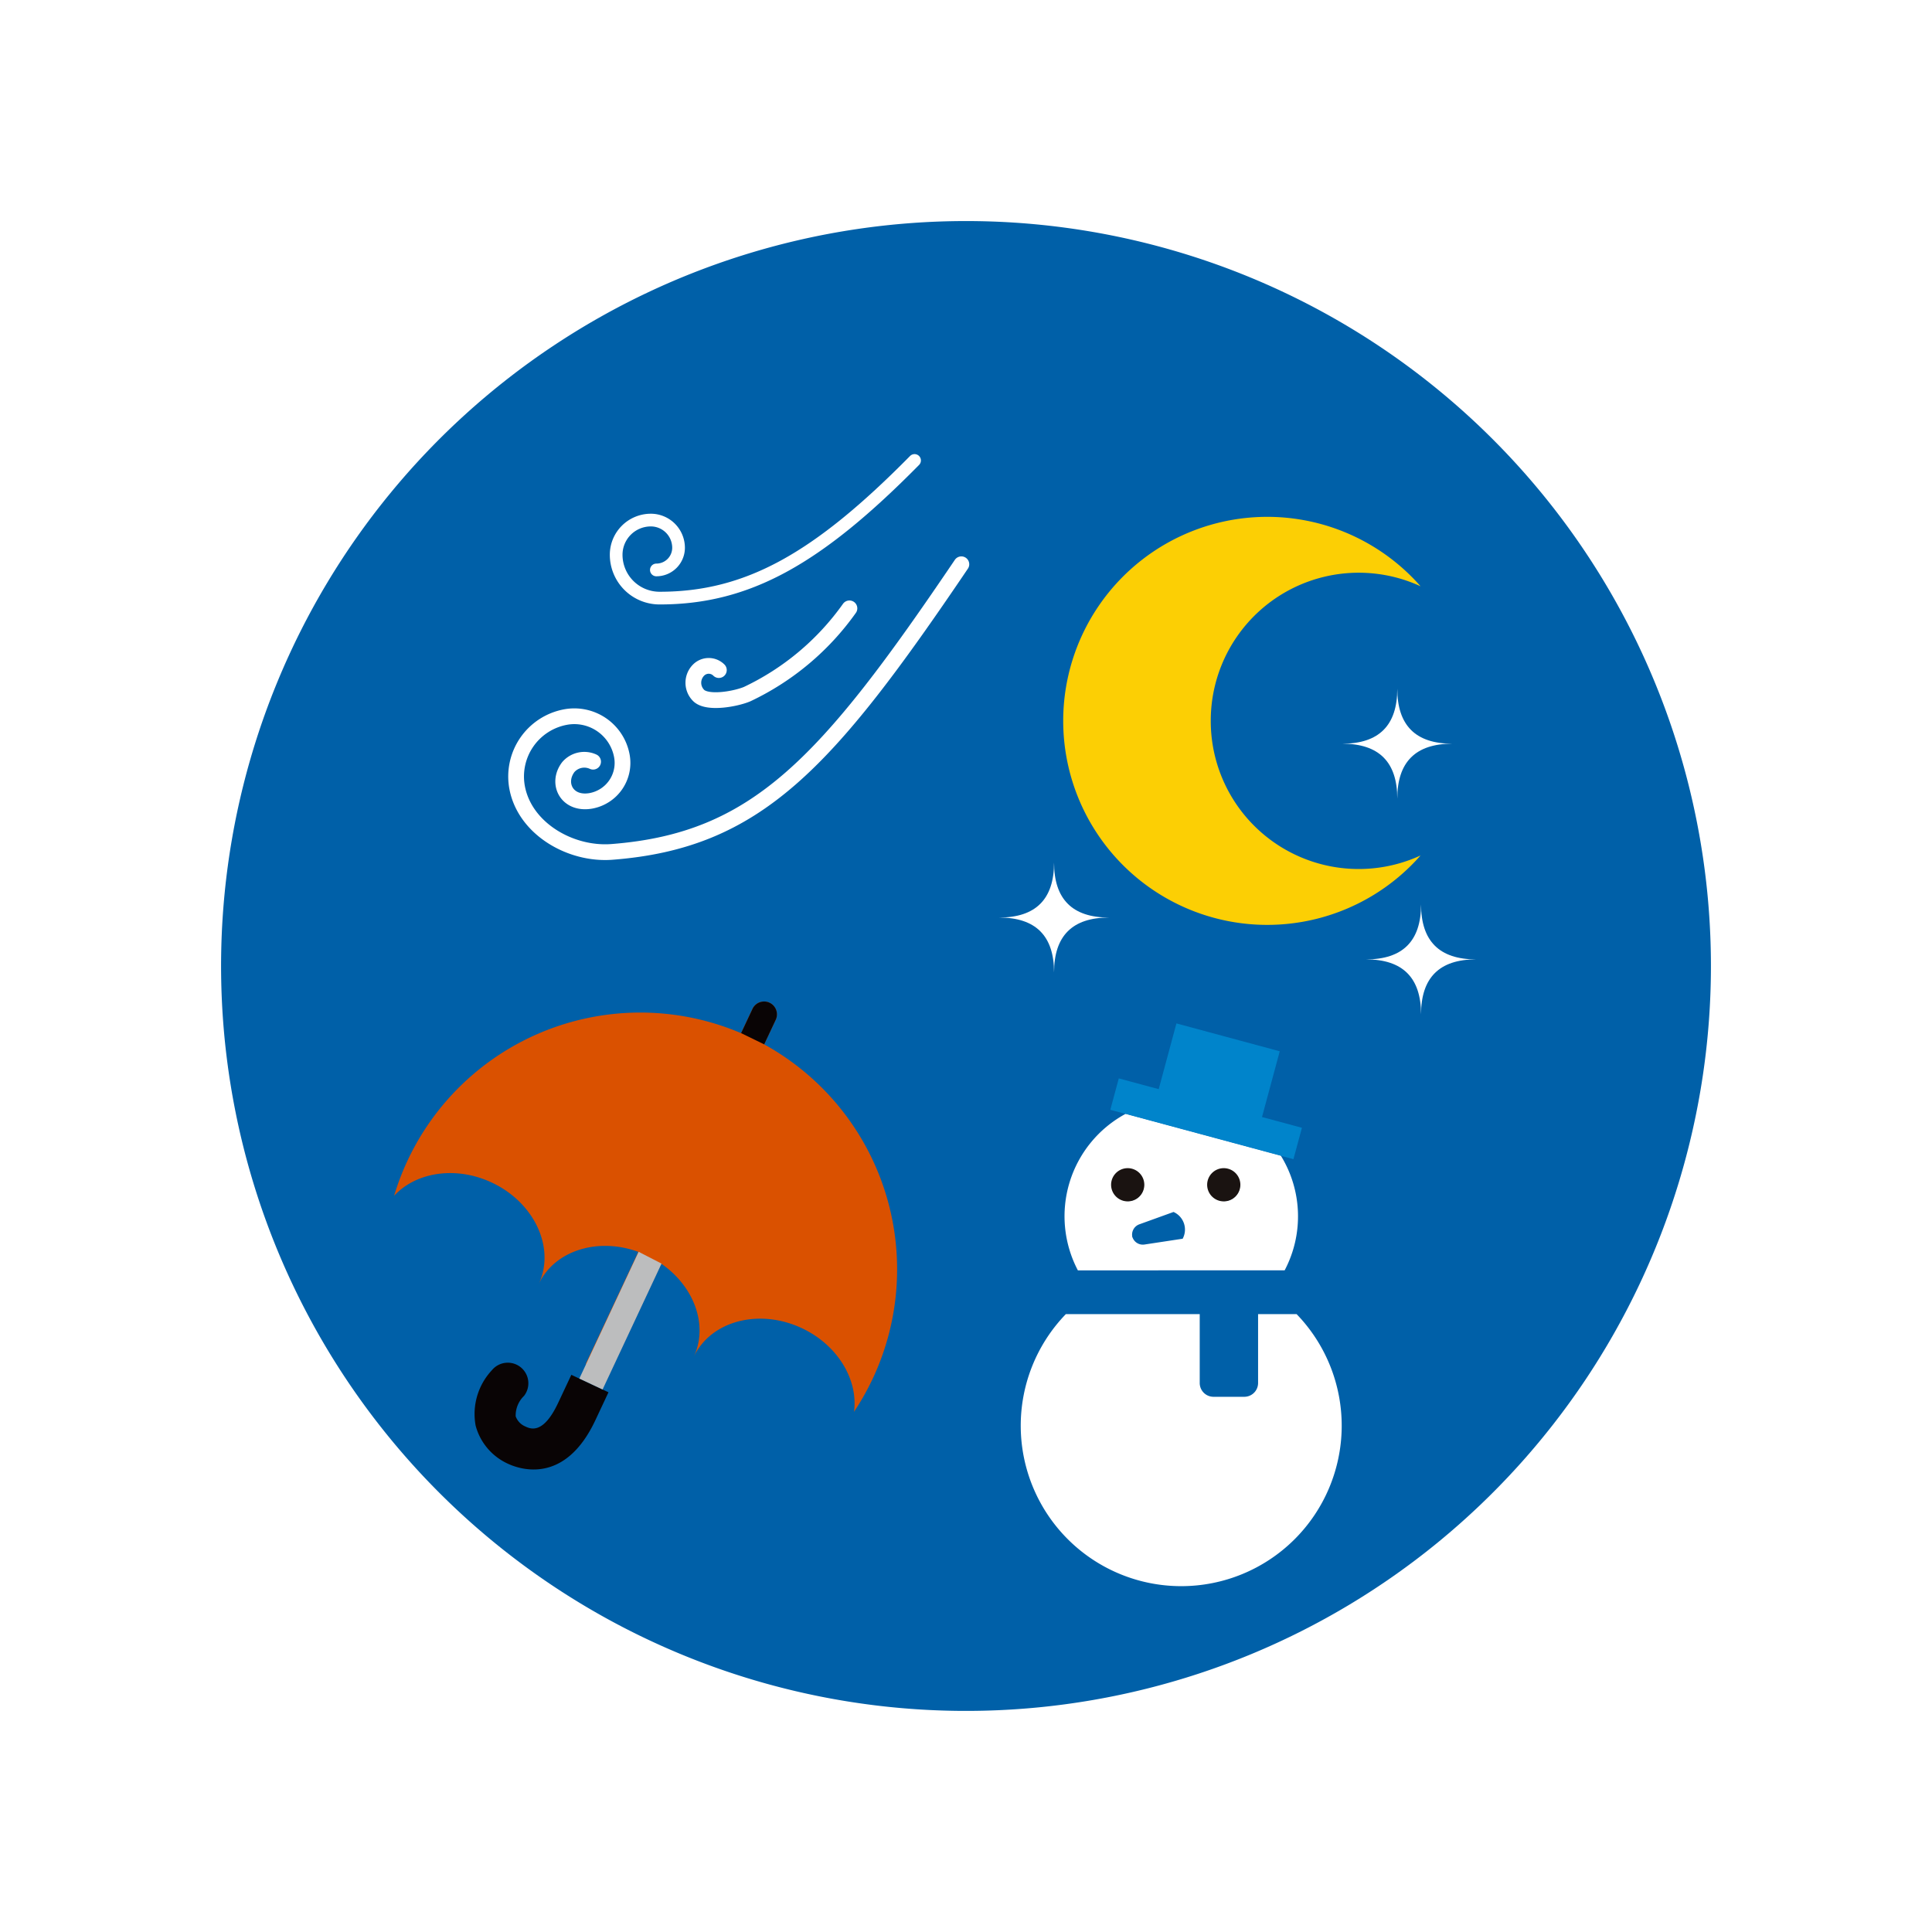 <svg xmlns="http://www.w3.org/2000/svg" xmlns:xlink="http://www.w3.org/1999/xlink" width="157.309" height="157.308" viewBox="0 0 157.309 157.308">
  <defs>
    <filter id="パス_88273" x="0" y="0" width="157.309" height="157.308" filterUnits="userSpaceOnUse">
      <feOffset input="SourceAlpha"/>
      <feGaussianBlur stdDeviation="6" result="blur"/>
      <feFlood flood-opacity="0.502"/>
      <feComposite operator="in" in2="blur"/>
      <feComposite in="SourceGraphic"/>
    </filter>
  </defs>
  <g id="グループ_42931" data-name="グループ 42931" transform="translate(-881.345 -1651.347)">
    <g id="グループ_42268" data-name="グループ 42268" transform="translate(899.345 1669.346)">
      <g id="グループ_42276" data-name="グループ 42276">
        <g transform="matrix(1, 0, 0, 1, -18, -18)" filter="url(#パス_88273)">
          <path id="パス_88273-2" data-name="パス 88273" d="M121.309,60.655A60.654,60.654,0,1,1,60.655,0a60.654,60.654,0,0,1,60.654,60.654" transform="translate(18 18)" fill="#0060a8"/>
        </g>
        <path id="パス_88274" data-name="パス 88274" d="M87.576,89H84.437v5.61a1.123,1.123,0,0,1-1.123,1.122H80.807a1.122,1.122,0,0,1-1.122-1.122V89h-10.9a13.067,13.067,0,1,0,18.787,0" fill="#fff"/>
        <path id="パス_88275" data-name="パス 88275" d="M86.6,85.435a9.423,9.423,0,0,0-.319-9.349l-12.617-3.4a9.476,9.476,0,0,0-3.9,12.752Zm-4.933-8.217A1.287,1.287,0,1,1,80.378,78.5a1.287,1.287,0,0,1,1.287-1.287M78.3,82.861l-3.115.473a.893.893,0,0,1-.983-.614c0,.016,0,.031,0,.047l-.024-.089c0,.015.016.027.02.042a.894.894,0,0,1,.566-1.03l2.789-1.007a1.57,1.57,0,0,1,.743,2.178m-4.455-5.643A1.287,1.287,0,1,1,72.557,78.5a1.287,1.287,0,0,1,1.287-1.287" fill="#fff"/>
        <path id="パス_88276" data-name="パス 88276" d="M81.642,77.116a1.352,1.352,0,1,1-1.352,1.351,1.352,1.352,0,0,1,1.352-1.351" fill="#1a1311"/>
        <path id="パス_88277" data-name="パス 88277" d="M73.821,77.116a1.352,1.352,0,1,1-1.352,1.351,1.352,1.352,0,0,1,1.352-1.351" fill="#1a1311"/>
        <path id="パス_88278" data-name="パス 88278" d="M88.006,73.829l-3.25-.876L86.2,67.6l-8.412-2.27-1.443,5.353-3.25-.876-.69,2.556,14.911,4.022Z" fill="#0084cb"/>
        <path id="パス_88279" data-name="パス 88279" d="M27.449,96.221c-1.225,2.609-2.255,2.125-2.694,1.919a1.419,1.419,0,0,1-.767-.818,2.225,2.225,0,0,1,.68-1.663,1.675,1.675,0,0,0-2.621-2.086,5.215,5.215,0,0,0-1.319,4.51,4.761,4.761,0,0,0,2.6,3.086c1.057.5,4.69,1.7,7.146-3.525l1.071-2.28L28.52,93.942Z" fill="#090405"/>
        <path id="パス_88280" data-name="パス 88280" d="M44.221,67.038l.928-1.975a1.046,1.046,0,1,0-1.893-.889l-.916,1.949A20.924,20.924,0,0,0,14.088,79.369c1.783-1.936,5.03-2.453,7.957-1.079,3.483,1.636,5.192,5.337,3.818,8.263,1.285-2.735,4.813-3.826,8.113-2.621l-4.282,9.117,1.893.889,4.249-9.047c2.676,1.84,3.86,5.015,2.65,7.591,1.375-2.927,5.314-3.974,8.8-2.338,2.927,1.374,4.6,4.2,4.251,6.811a21.139,21.139,0,0,0,1.527-2.711,20.915,20.915,0,0,0-8.84-27.206" fill="#da5100"/>
        <path id="パス_88281" data-name="パス 88281" d="M44.223,67.036l.928-1.975a1.046,1.046,0,1,0-1.893-.889l-.916,1.949Z" fill="#090405"/>
        <path id="パス_88282" data-name="パス 88282" d="M34,83.927,29.171,94.248l1.893.889,4.8-10.251Z" fill="#bcbdbe"/>
        <path id="パス_88283" data-name="パス 88283" d="M56.466,19.493C48.567,27.5,42.878,30.706,35.7,30.7a3.531,3.531,0,0,1-3.53-3.529,2.824,2.824,0,0,1,2.824-2.824A2.259,2.259,0,0,1,37.25,26.6a1.807,1.807,0,0,1-1.807,1.807" fill="none" stroke="#fff" stroke-linecap="round" stroke-linejoin="round" stroke-width="1.034"/>
        <path id="パス_88284" data-name="パス 88284" d="M60.277,27.945C49.3,44.177,43.615,50.453,31.83,51.365c-3.386.262-7.1-1.9-7.724-5.242a4.92,4.92,0,0,1,3.937-5.736,3.937,3.937,0,0,1,4.589,3.15,3.139,3.139,0,0,1-2.52,3.671c-1.95.342-2.839-1.418-1.844-2.742a1.719,1.719,0,0,1,2.024-.446" fill="none" stroke="#fff" stroke-linecap="round" stroke-linejoin="round" stroke-width="1.282"/>
        <path id="パス_88285" data-name="パス 88285" d="M40.532,36.561a1.167,1.167,0,0,0-1.651,0,1.46,1.46,0,0,0,0,2.063c.713.712,3.03.286,3.957-.107a21.46,21.46,0,0,0,8.325-6.982" fill="none" stroke="#fff" stroke-linecap="round" stroke-linejoin="round" stroke-width="1.282"/>
        <path id="パス_88286" data-name="パス 88286" d="M80.584,40.7A12.045,12.045,0,0,1,97.666,29.737a16.612,16.612,0,1,0,0,21.918A12.045,12.045,0,0,1,80.584,40.7" fill="#fccf04"/>
        <path id="パス_88287" data-name="パス 88287" d="M97.706,64.593q0-4.476-4.476-4.476,4.476,0,4.476-4.477,0,4.476,4.476,4.477-4.476,0-4.476,4.476" fill="#fff"/>
        <path id="パス_88288" data-name="パス 88288" d="M95.771,47.031q0-4.476-4.477-4.476,4.476,0,4.477-4.477,0,4.476,4.475,4.477-4.476,0-4.475,4.476" fill="#fff"/>
        <path id="パス_88289" data-name="パス 88289" d="M67.824,61.186q0-4.476-4.476-4.476,4.476,0,4.476-4.477,0,4.476,4.476,4.477-4.476,0-4.476,4.476" fill="#fff"/>
      </g>
    </g>
  </g>
</svg>
